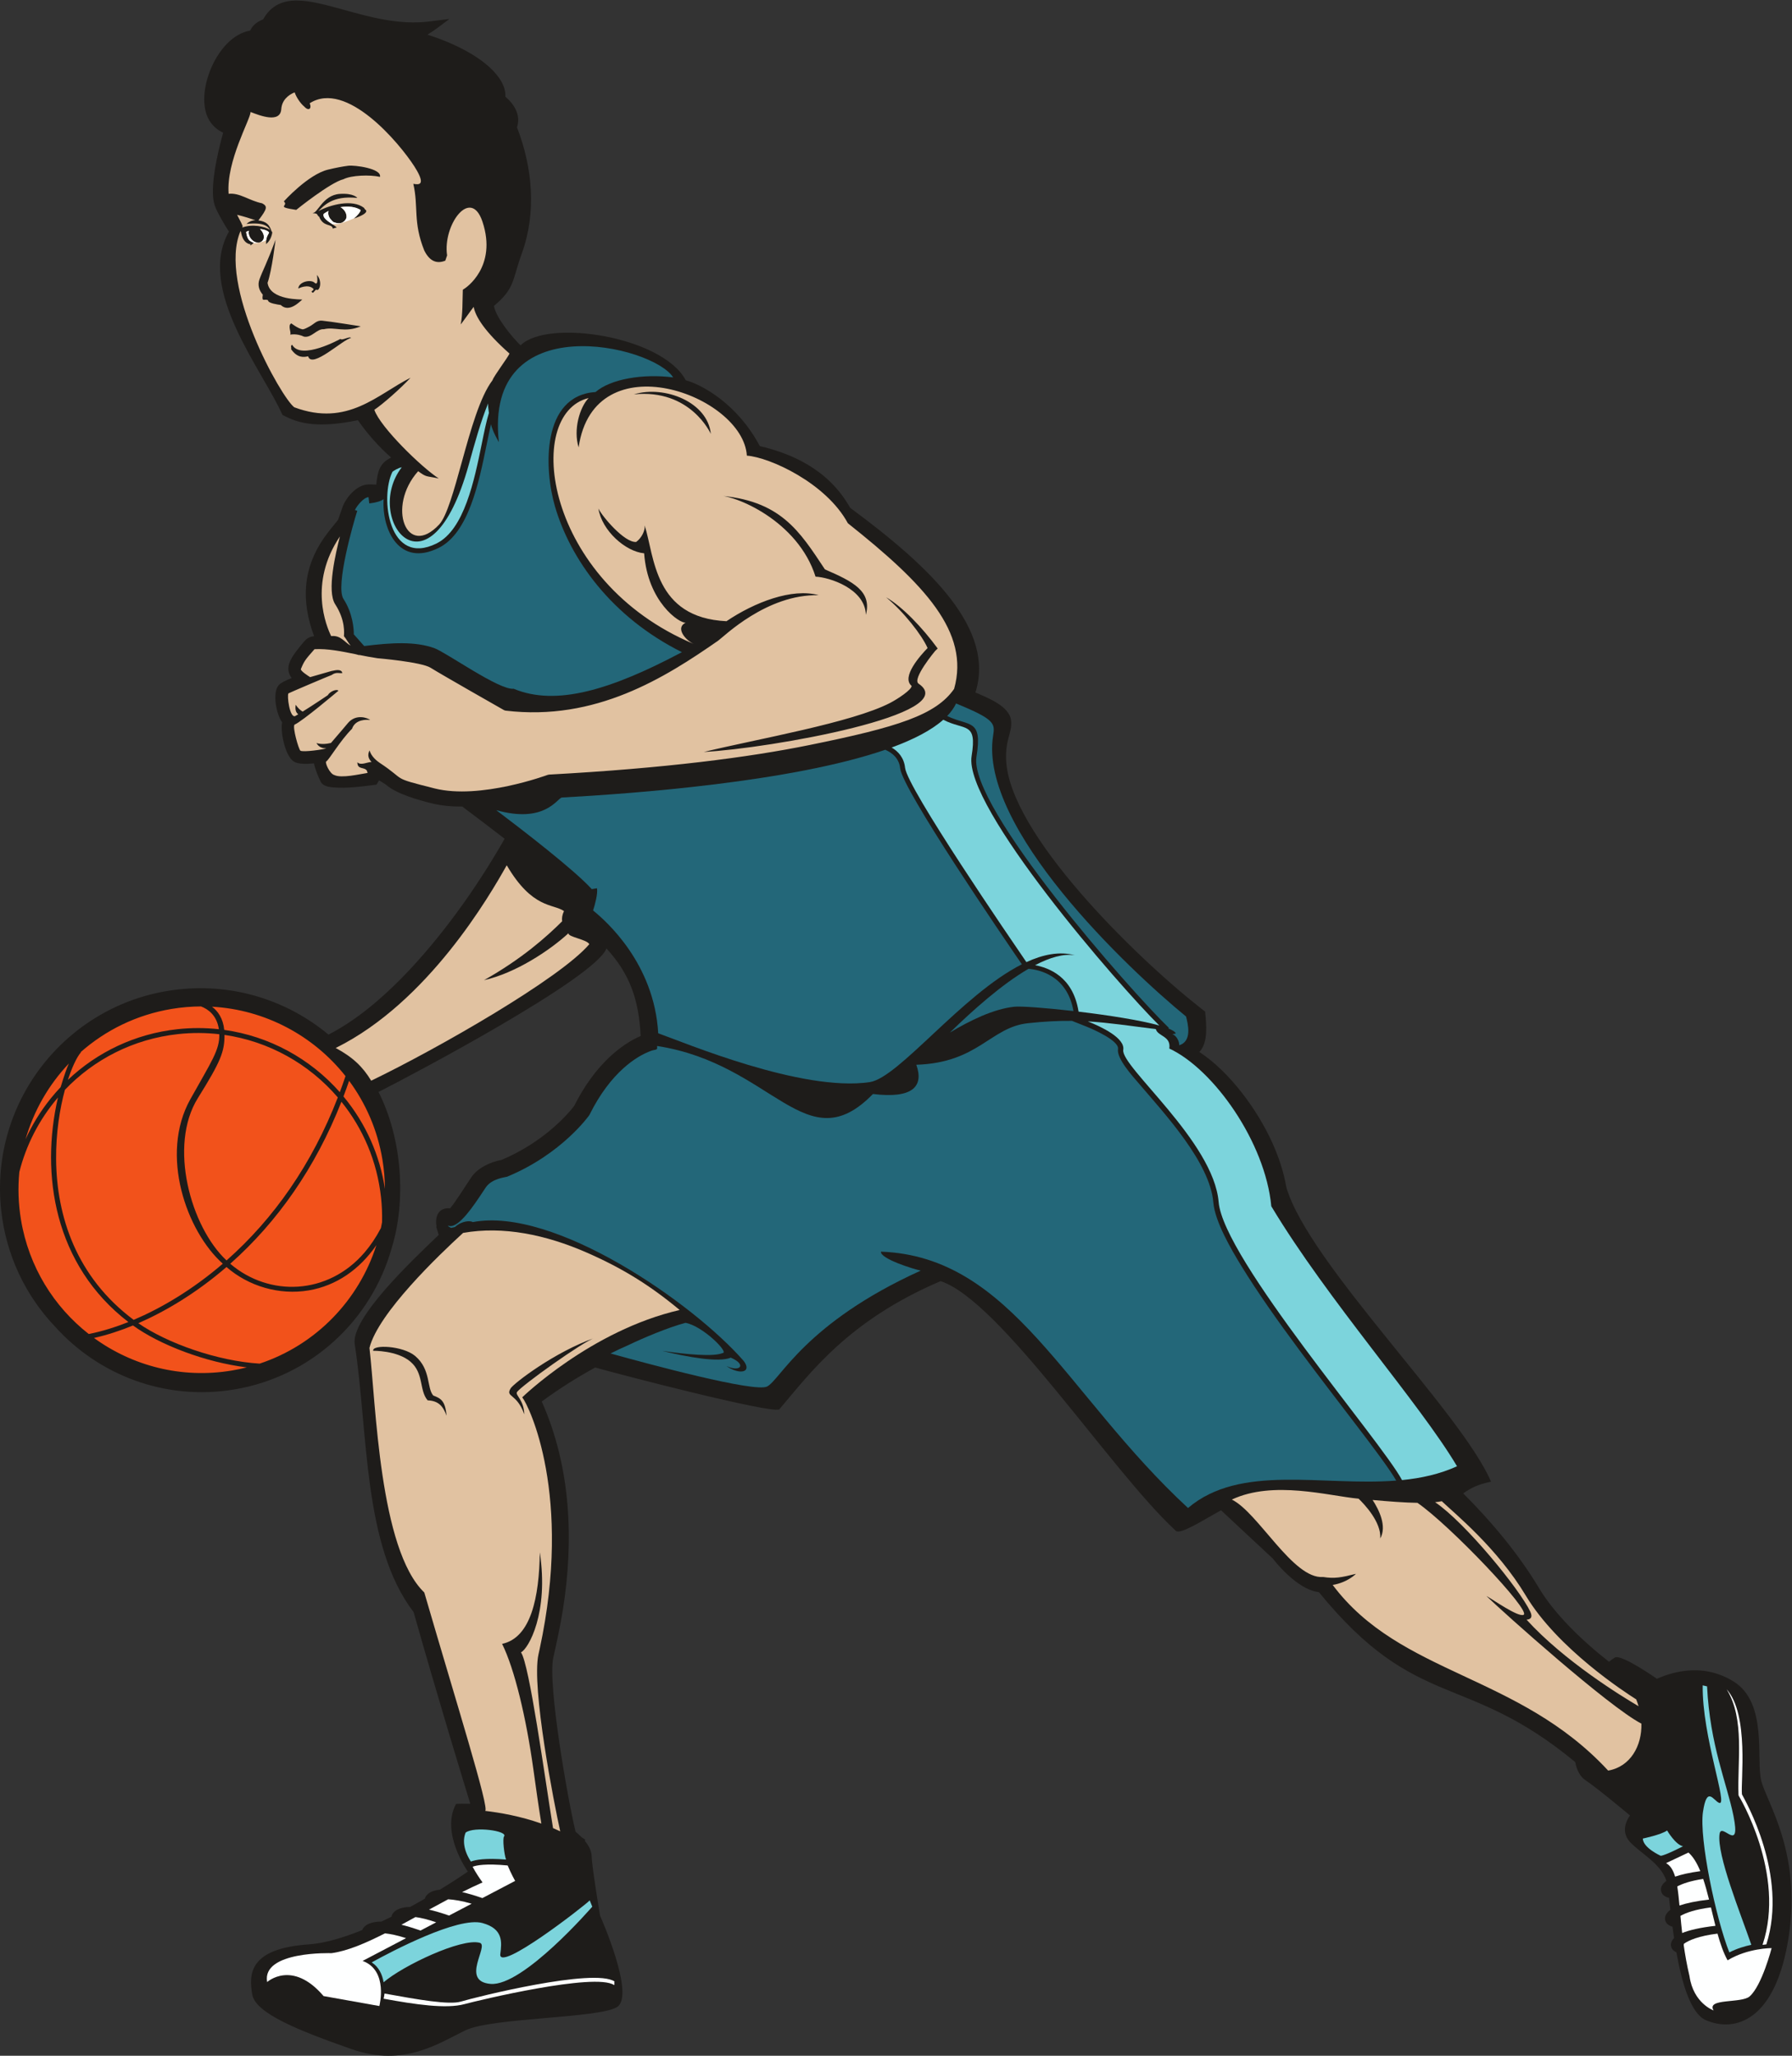 <?xml version="1.0" encoding="UTF-8" standalone="no"?>
<svg
   xmlns:dc="http://purl.org/dc/elements/1.1/"
   xmlns:cc="http://creativecommons.org/ns#"
   xmlns:rdf="http://www.w3.org/1999/02/22-rdf-syntax-ns#"
   xmlns:svg="http://www.w3.org/2000/svg"
   xmlns="http://www.w3.org/2000/svg"
   viewBox="0 0 967.587 1109.493"
   height="1109.493"
   width="967.587"
   xml:space="preserve"
   id="svg2"
   version="1.1"><rect x="0" y="0" width="967.587" height="1109.493" fill="#333333" stroke="none"/><defs
     id="defs6" /><g
     transform="matrix(1.333,0,0,-1.333,0,1109.493)"
     id="g10"><g
       transform="scale(0.1)"
       id="g12"><path
         id="path14"
         style="fill:#1e1c1a;fill-opacity:1;fill-rule:evenodd;stroke:none"
         d="m 2777.88,6783.56 c 62.67,-16.77 208.16,-93.49 299.82,-266.37 117.7,-27.9 274.93,-87.76 365.99,-249.98 334.73,-246.67 587.01,-494.25 507.45,-747.74 49.21,-21.44 137.8,-54.87 144.37,-113.35 5.53,-49.3 -23.5,-73.67 -20.1,-159.28 11.81,-297.26 521.22,-795.56 785.25,-1003.02 l 20.9,-16.42 c 4.29,-48.78 13.88,-125.3 -23.58,-163.33 123.21,-80.3 234.75,-233.52 294.72,-365.43 26.59,-58.49 47.21,-120.45 58.19,-183.85 91.87,-308.99 709.85,-910.94 828.63,-1190.4 -48.81,-11.12 -73.08,-20.03 -112.66,-47.37 114.82,-114.69 223.75,-244.63 306.84,-383.11 62.8,-104.69 172.32,-211.76 283.72,-298.66 7.72,6.51 15.63,12.2 23.7,16.93 26.25,15.35 170.3,-85.81 170.3,-85.81 39.69,16.74 175.77,74.32 312.43,-12.26 136.65,-86.59 89.19,-313.21 110.05,-399.79 20.87,-86.59 163.78,-287.922 111.61,-631.121 C 7193.34,140 7027.48,93.059 6909.61,144.172 c -60.99,26.449 -96.85,150.066 -119.12,274.48 -1.78,0.86 -3.66,1.918 -5.67,3.18 -5.13,2.859 -9.54,7.039 -12.57,12.238 -3.6,6.121 -5.82,16.231 -1.88,26.539 1.85,4.832 5.17,10.262 10.66,15.871 -2.36,15.661 -4.51,31.09 -6.49,46.071 -3.87,0.539 -8.39,2.39 -13.72,5.789 -5.14,2.851 -9.53,7.031 -12.58,12.242 -3.58,6.117 -5.82,16.227 -1.87,26.539 2.7,7.051 8.56,15.438 19.77,23.758 -2.06,17.883 -3.87,34.332 -5.51,48.851 -4.38,-0.039 -9.71,1.79 -16.25,5.961 -5.13,2.848 -9.54,7.028 -12.57,12.239 -3.6,6.121 -5.82,16.23 -1.88,26.539 2.71,7.062 8.57,15.441 19.79,23.773 l 0.17,0.137 C 6727.31,778.57 6646.37,818.672 6602.92,865 c -46.94,50.082 -0.26,107.699 -0.26,107.699 0,0 -132.74,111.371 -179.68,142.141 -22.12,14.49 -35.83,40.91 -42.5,74.35 -446.18,368.86 -640.57,201.2 -1038.2,687.78 -70.17,7.65 -146.29,84.42 -186.94,136.35 -69.74,65.01 -139.5,130.02 -209.26,195.03 -38.13,-19.59 -143.03,-86.46 -172.37,-85.73 -8.82,0.21 -7.69,-0.25 -14.16,5.75 -261.41,242.32 -707.09,928.02 -949.54,1007.88 -376.32,-160.4 -530.46,-375.18 -653.54,-519.3 -35.53,-17.45 -648.4,142.01 -745.6,169.61 -74.45,-40.87 -147.96,-87.23 -216.49,-137.69 118.18,-264.55 130.83,-562.45 85.28,-845.5 -10.37,-64.46 -24.32,-127.82 -38.43,-191.53 -23.63,-106.64 59.03,-577.49 90.16,-704.578 8.09,-6.93 16.51,-14.543 24.52,-22.742 l 15.08,-9.809 -2.6,-3.981 c 15.85,-19.058 27.83,-40.671 28.25,-64.011 0.75,-41.028 33.76,-239.02 33.76,-239.02 0,0 145.69,-325.769 67.98,-371.187 -77.71,-45.41 -504.68,-42.02 -611.9,-93.102 C 1779.26,52.32 1637.62,-48.07 1424.12,26.82 1210.61,101.699 1034.49,171.559 1021.68,248.391 c -12.81,76.82 -18.74,185.48 228.19,202.398 65.3,4.473 141.18,27.199 217.49,58.18 l 0.2,0.652 c 2.25,6.649 9.3,15.938 22.13,22.59 8.78,4.539 21.61,8.73 39.26,10.43 4.69,0.441 10.06,0.609 16.05,0.468 13.8,6.493 27.51,13.153 41.06,19.922 0.16,1.899 0.56,3.848 1.23,5.84 2.25,6.649 9.29,15.938 22.12,22.578 8.78,4.551 21.62,8.742 39.27,10.442 3.78,0.359 8,0.539 12.64,0.519 20.83,11.391 40.91,22.738 59.94,33.77 0.22,1.14 0.52,2.312 0.92,3.468 2.24,6.653 9.28,15.942 22.12,22.594 8.56,4.43 20.97,8.52 37.94,10.297 68.42,41.922 112.92,72.949 112.92,72.949 0,0 -111.21,155.512 -48.52,272.762 0,0 -0.78,0.54 2.74,1.08 v 0.5 l 3.79,-0.08 c 7.12,0.57 21.81,0.95 51.91,0.31 -26.76,87.03 -127.92,416.68 -229.7,776.22 -206.43,269.84 -183.23,728.46 -238.47,1084.59 -16.22,104.57 230.66,337.78 340.22,442.47 l -10.25,33.27 1.48,0.47 c -7.88,43.87 9.95,78.04 54.95,74.06 25.34,30.43 62.08,90.39 85.28,124.7 26.53,39.23 77.2,62.6 122.94,71.21 78.16,32.93 151.26,78.73 214.72,135.01 27.55,24.43 57.86,54.52 80.02,84.45 37.99,75.45 87.36,146.92 150.25,203.79 34.58,31.27 75.28,59.79 118.62,78.5 -7.48,143.96 -41.61,248.66 -138.52,354.36 -47.49,-121.62 -790.43,-513.8 -923.37,-580.99 97.62,-192.44 111.75,-445.29 52.97,-633.25 C 1504.89,2980.55 1263.9,2750.14 948.777,2697.63 669.645,2651.1 400.23,2755.48 223.867,2951.19 104.988,3075.86 24.664,3239.18 4.75,3423.68 c -48.086,445.55 274.133,845.73 719.688,893.81 227.5,24.55 443.142,-47.47 606.152,-183.14 111.13,57.04 212.68,143.71 298.08,230.75 157.32,160.33 303.72,365.83 415.37,562.23 -56.78,43.81 -113.89,87.27 -171.33,130.22 -42.56,-0.17 -85.92,3.5 -127.18,13.92 -47.49,11.99 -140.19,37.2 -181.64,74.52 l -28.13,17.78 -10.82,-17.35 c -56.2,-7.18 -118.05,-15.94 -174.72,-11.18 -18.17,1.52 -42.86,5.25 -51.65,23.74 -8.73,18.37 -21.67,48.04 -26.85,73.67 -27.74,-3.1 -62.54,-4.06 -80.98,6.92 -34.78,20.71 -56.16,119.1 -48,159.41 -23.48,31.45 -40.51,119.91 -13.92,150.21 8.72,9.94 31.64,20.57 52.57,28.91 -24.04,32.1 -12.16,63.49 8.19,94.03 8.54,12.82 41.66,55.6 52.92,64.26 9.12,7.02 19.23,10.02 29.74,11.08 -52.61,141.89 -46.63,273.04 39.95,397.76 17.73,25.54 37.35,48.91 56.94,72.9 l 14.73,41.56 c 12.17,44.7 59.81,102.02 109.46,102.28 10.18,0.06 20.41,-0.24 30.62,-0.79 5.96,51.75 11.91,85.9 60.4,109.46 -50.99,45.2 -95.33,95.1 -134.69,151.34 -154.19,-31.51 -235.8,-17.19 -305.66,21.62 -79.55,180.09 -349.642,508.08 -216.654,742.13 -16.074,24.11 -49.137,80.2 -57.984,107.11 -21.946,66.71 12.23,212.1 34.441,293.23 -23.727,11.16 -43.445,28.09 -57.07,51.64 -62.039,107.27 32.558,339.92 166.727,361.75 15.87,34.54 48.2,42.12 52.78,46.04 14.46,25.95 34.28,47.25 61.54,60.6 131.76,64.49 367.38,-100.19 610.38,-69.82 l 82.35,10.29 c -29.49,-21.67 -57.8,-44.77 -89.28,-63.65 96.78,-30.17 232.38,-90.84 291.59,-176.94 15.21,-22.11 25.75,-47.64 24.27,-74.34 37.44,-31.98 63.06,-74.74 47.09,-124.01 63.39,-164 79.82,-345.2 18.75,-512.67 -38.27,-104.95 -26.32,-138.8 -111.87,-209.88 5.82,-45.72 75.47,-129.64 107.69,-160.01 108.02,108.52 573.97,37.21 669.14,-141.51 v 0" /><path
         id="path16"
         style="fill:#1e1c1a;fill-opacity:1;fill-rule:evenodd;stroke:none"
         d="m 1508.13,7891.3 c 89.51,-66.47 166.75,-162.2 204.51,-221.12 42.82,-66.79 48.35,-117.31 -7.66,-122.32 16.08,-70.44 17.38,-152.48 33.48,-222.93 18.61,-46.83 41.33,-53.45 56.32,-29.9 -31.84,108.78 111.49,337.2 197.29,143.49 78.62,-234.71 -92.48,-276.27 -95.65,-358.84 190.78,151.02 239.35,474.95 154.63,722.33 -148.13,172.24 -525.03,198.04 -542.92,89.29 z m -109.61,60.8 c 23.51,-8.23 46.92,-19.83 69.82,-33.83 20.37,151.09 453.5,55.28 576.74,-99.53 3.29,28.9 0.71,57.32 -47.13,98.99 -175.87,147.66 -610.71,133.36 -599.43,34.37 z m -338.39,-25.01 c -29.78,38.67 -32.62,120.2 -18.21,129.38 4.03,-77.49 28.53,-106.83 59,-112.48 l 0.46,0.67 0.01,0.01 0.43,0.65 0.02,0.04 0.45,0.69 0.27,0.44 0.16,0.26 0.42,0.71 0.39,0.65 0.03,0.05 0.4,0.69 v 0.02 l 0.41,0.7 0.05,0.11 0.32,0.57 0.01,0.03 0.38,0.7 0.12,0.25 0.25,0.47 0.03,0.08 0.52,1.04 0.16,0.29 0.24,0.49 0.1,0.23 0.33,0.7 0.12,0.26 0.21,0.44 0.31,0.71 0.01,0.02 0.3,0.67 0.01,0.01 c 0.29,0.69 0.59,1.38 0.86,2.06 l 0.13,0.33 c -22.86,49.33 -54.72,146.25 14.8,200.7 28.39,22.24 141.12,69.63 246.36,28.65 -0.42,0.06 -133.63,33.06 -219.01,-33.82 -55.93,-43.8 -20.11,-134.63 23.81,-149.54 -12.66,109.44 57.82,152.1 57.07,145.48 -54.39,-55.15 -11.18,-155.45 40.96,-192.82 34.47,11.12 70.48,10.02 106.52,0.36 -18.92,128.01 424.68,133.54 609.49,-25.61 12.95,71.79 -134.17,156.09 -247.63,182.11 -22.25,5.05 -42.26,9.59 -58.56,15.09 -162.72,32.27 -388.15,25.92 -396.18,-124.08 1.44,188.4 199.3,193.12 351.46,163.49 -0.76,6.7 0.84,13.68 5.1,21.06 -105.86,11.62 -187.19,22.97 -228.38,33.87 -78.84,20.87 -254.11,99.14 -300.73,-20.69 -1.33,-3.42 -2.66,-6.83 -3.99,-10.26 -25.23,-4.91 -35.79,-9.13 -42.71,-25.86 -6.71,-16.22 -15.33,-26.7 -34.64,-27.44 -145.203,-5.53 -204.929,-323.48 -46.664,-256.06 -50.633,62.59 -51.418,163.97 32.004,230.91 -54.972,-64.72 -54.234,-166.29 42.22,-187.48 v 0" /><path
         id="path18"
         style="fill:#236779;fill-opacity:1;fill-rule:nonzero;stroke:none"
         d="m 3711.63,4012.29 c 31.81,-89 -16.38,-137.85 -175.63,-118.39 -271.58,-278.35 -403.18,121.49 -873.67,194.29 -0.31,-0.33 -0.61,-0.68 -0.92,-1.02 2.82,-17.84 -4.59,-11.37 -24.9,-18.78 -57.56,-21.02 -162.78,-86.07 -248.12,-257.54 -0.67,-1.13 -1.34,-2.27 -2,-3.41 -0.33,-0.45 -110.07,-156.44 -332.05,-248.35 -6.82,-2.32 -62.15,-7.22 -86.56,-43.32 -2.9,-4.28 -7.42,-11.1 -12.37,-18.57 -36.17,-54.6 -96.44,-145.6 -135.29,-137.63 -11.48,2.35 -3.22,-2.62 7.08,-7.82 5.26,1.31 10.52,2.55 15.8,3.72 28.73,26.37 63.88,25.87 72.01,19.78 330.17,63.38 893.86,-328.5 1097.94,-562.82 34.24,-46.44 -17.9,-56.46 -70.46,-20.06 55.22,-25.81 83.91,5.48 17.69,34.04 -49.68,-20.65 -177.53,2.83 -277.4,27.39 98.24,-14.37 206.8,-24.34 243.86,-8.95 29.47,0.74 -81.53,111.11 -150.11,122.52 -68.81,-18.04 -172.33,-61.71 -230.6,-89.83 -25.91,-11.13 -45.56,-20.69 -72.86,-34.18 153.04,-42.58 583.22,-158.79 633.81,-133.94 53.81,26.44 152.93,256.58 622.7,469.45 -29.7,6.05 -164.57,48.1 -161.21,76.68 531.51,-18.98 745.82,-577.26 1243.81,-1037.88 211.76,180.23 543.94,87.65 843.39,110.99 -28.54,49.99 -109.64,155.93 -145.46,203.13 -154.44,203.4 -350.82,452.03 -482.14,666.32 -40.24,65.65 -106.76,179.02 -113.22,256.55 -13.55,162.53 -197.9,359.87 -302.12,482.29 -23.75,27.89 -90.26,100.1 -84.03,139.03 5.43,33.9 -102.34,80.72 -130.24,91.77 l -56.24,22.29 c -53.07,0.53 -110.46,-2.18 -178.58,-9.54 -152.07,-16.43 -200.17,-160.06 -451.91,-168.21 v 0" /><path
         id="path20"
         style="fill:#236779;fill-opacity:1;fill-rule:nonzero;stroke:none"
         d="m 4166.1,4400.8 c -108.68,-63.16 -226.06,-168.3 -318.46,-258.2 79.97,48.37 176.58,95.53 260.82,104.64 26.23,2.83 125.85,-4.41 239.74,-17.51 -25.31,145.31 -140.6,167.54 -182.1,171.07 v 0" /><path
         id="path22"
         style="fill:#236779;fill-opacity:1;fill-rule:nonzero;stroke:none"
         d="M 3585.82,5287.61 C 3206.2,5157.17 2566.8,5110.11 2274.81,5094.19 c -19.69,-7.05 -71.66,-105.52 -264.78,-50.99 107.69,-81.47 314.97,-240.68 386.98,-319.81 7.06,1.18 14.12,2.36 21.18,3.53 3.87,-22.82 -8.27,-66.12 -15.79,-90.01 54.3,-43.95 247.78,-215.34 263.81,-497.28 104.26,-36.63 581.74,-238.56 856.82,-197.61 117.65,17.52 373.64,354.64 616.12,477.04 -75.74,110.22 -483.59,707.02 -492.94,793.58 -4.4,40.86 -32.58,63 -60.39,74.97 v 0" /><path
         id="path24"
         style="fill:#7cd4dc;fill-opacity:1;fill-rule:nonzero;stroke:none"
         d="m 3820.78,5409.19 c -48.24,-42.85 -120.71,-80.09 -209.12,-112.42 26.42,-15.57 50,-40.88 54.44,-81.99 8.99,-83.31 429.92,-696.77 491.4,-786.91 67.82,31.2 134.29,44.49 196.03,27.94 -46.37,7.11 -101.85,-9.53 -160.81,-40.31 53.9,-10.47 152.56,-44.67 175.68,-185.36 0.15,-0.97 0.36,-1.89 0.54,-2.84 119.32,-14.26 250.05,-34.51 327.04,-56.1 -162.18,159.52 -793.7,885.96 -760.36,1091.02 23.01,141.5 -28.05,101.64 -114.84,146.97 v 0" /><path
         id="path26"
         style="fill:#236779;fill-opacity:1;fill-rule:nonzero;stroke:none"
         d="m 3872.64,5474.97 c -8.35,-17.7 -20.5,-34.6 -36.07,-50.73 89.75,-43.46 144.17,-8.59 118.72,-165.16 -32.82,-201.81 621.92,-946.02 779.9,-1098.07 l -3.73,-1.36 c 17.52,-6.87 28.62,-13.78 31.3,-20.61 -3.54,-1.39 -8.35,-2.26 -14.31,-2.66 19.88,-6.96 29.69,-34.6 27.88,-45.18 54.18,16.44 35.13,87.44 27.9,116.46 -236.33,193.33 -839.59,764.33 -781.66,1136.06 7.77,49.88 10.27,65.96 -149.93,131.25 v 0" /><path
         id="path28"
         style="fill:#7cd4dc;fill-opacity:1;fill-rule:nonzero;stroke:none"
         d="m 1980.37,6651.33 c -2.46,16.13 -3.83,30.35 -2.94,38.93 -28.68,-68.29 -54.14,-160.11 -78.24,-247.05 -159.76,-576.24 -431.53,-218.41 -271.71,-11.74 -16.57,-3.42 -32.02,-13.96 -37.75,-18.21 -51.43,-103.7 -15.83,-386.87 178.76,-290.21 112.11,55.68 152.79,255.27 183.2,404.52 9.86,48.42 18.68,91.63 28.68,123.76 v 0" /><path
         id="path30"
         style="fill:#236779;fill-opacity:1;fill-rule:nonzero;stroke:none"
         d="m 2412.49,6736.1 c 60.59,52.82 192.78,74.95 314.2,59.13 -80.26,129.57 -768.02,291.32 -705.89,-262.31 0,0.11 -25.82,43.25 -32,72.76 -5.74,-24.26 -11.43,-52.15 -17.52,-82.05 -31.24,-153.33 -73.03,-358.38 -193.95,-418.44 -160.35,-79.64 -230.8,73.03 -223.51,197.16 -11.2,-8.17 -29.01,-13.94 -58.04,-17.37 -1.01,8.49 -2.02,16.98 -3.03,25.46 -20.1,-1.27 -47.03,-35.07 -55.14,-52.12 3.19,-1.01 6.38,-2.03 9.57,-3.03 -15.68,-49.16 -89.46,-305.36 -55.9,-357.02 37.86,-58.27 41.84,-120.95 41.93,-143.44 17.07,-19.2 24.94,-28.05 42,-47.25 113.69,14.31 207.64,18.79 283.9,-8.39 50.34,-18.59 262.89,-171.01 321.38,-164.5 172.16,-71.93 393.75,-4.7 681.66,148.08 -287.4,143.56 -452.18,378.36 -513.9,589.18 -45.33,154.83 -54.61,449.73 164.24,464.15 v 0" /><path
         id="path32"
         style="fill:#e1c2a1;fill-opacity:1;fill-rule:nonzero;stroke:none"
         d="m 1681.88,2833 c 64.05,-54.5 46.29,-128.99 73.04,-159.92 30,-11.48 48.64,-20.04 53.8,-81.69 -13.02,36.39 -30.9,60.48 -76.44,62.16 -35.04,40.51 -14.47,109.59 -69.74,156.61 -54.2,46.11 -150.69,44.04 -150.91,43.99 -5.32,26.55 120.68,21.01 170.25,-21.15 z m 386.45,-130.98 c 11.41,19.21 177.83,147.68 341.05,204.55 -45.31,-13.13 -301.46,-196.4 -315.36,-219.8 -7.45,-12.55 28.51,-31.76 29.52,-89.63 -30.51,86.47 -77.19,67.88 -55.21,104.88 z m 3673.13,-463.4 c -52.28,0.71 -114.55,5.56 -181.53,11.56 25.72,-39.4 58.82,-106.31 31.01,-155.67 4.64,66.24 -64.55,138.57 -87.74,160.89 -122.8,11.41 -345.12,75.31 -513.59,-3.57 106.85,-51.89 247.98,-323.18 369.61,-313.43 47.33,-7.33 72.97,-2.24 133.23,12.77 -0.12,-0.1 -32.94,-34.72 -94.22,-45.05 274.48,-365.75 751.89,-358.9 1115.84,-751.62 91.08,15.93 136.95,101.24 134.65,190.07 -133.27,69.09 -560.15,451.21 -627.88,516.91 26.3,-14.11 128.45,-86.8 150.66,-76.26 32.56,15.47 -301.08,365.22 -430.04,453.4 z M 3507.39,5833.89 c -2.94,106.01 -148.09,152.29 -203.95,154.62 -71.16,225.76 -326.07,332.28 -401.43,328.99 259.74,-17.44 336.02,-144.05 439.5,-299.6 115.48,-49.87 190.61,-88.72 165.88,-184.01 z m 290.84,-136.29 -10.21,-9.8 c -0.29,-0.27 -95.01,-113.76 -67.2,-132.54 182.43,-123.13 -600.89,-262.19 -869.87,-276.47 219.73,53.26 600.39,118.55 754.85,198.66 29.71,15.41 88.08,53.62 86.72,68.93 -42.97,35.61 35.81,123.35 64.74,153.01 -22.41,51.9 -96.72,146.98 -168.14,205.66 65.27,-37.44 146.14,-121.48 209.11,-207.45 z m -919,868.97 c -0.11,0.17 -81.42,183.57 -311.71,159.98 125.83,38.2 299.71,-32.39 311.71,-159.98 z M 974.063,7387.51 c -92.672,-218.26 165.957,-675.13 217.917,-713.21 216.95,-81.1 338.5,53.59 471.05,119.61 -40.54,-43.75 -112.51,-106.95 -146.76,-129.83 24.07,-70.65 192.85,-234.39 261.09,-278.1 -52.32,11.35 -48.24,3.51 -83.6,29.51 -129.23,-144.63 -46.12,-356.19 85.29,-215.71 30.6,32.72 59.78,137.92 91.25,251.44 35.45,127.89 73.75,266 124.79,332.73 4.5,15.92 62.01,91.59 68.72,107.81 -99.87,88.18 -138.55,150.28 -145.01,189.04 -1.9,-1.28 -50.86,-70.01 -52.76,-71.29 8.74,40.77 6.99,96.53 8.69,140.7 2.84,1.88 5.68,3.76 8.52,5.65 0.37,0.25 132.69,85.89 71.01,270.02 -47.78,142.66 -161.67,-14.36 -143.21,-136.73 -2.44,-7.1 -4.88,-14.2 -7.31,-21.31 -33.21,-13.18 -62.44,-4.28 -85.12,41.07 -46.59,116.66 -22.67,175.12 -44.36,270.07 21.63,-3.86 47.67,-6.17 15.6,51.71 -2.91,5.25 -6.56,11.32 -10.87,18.04 -61.36,95.74 -275.98,351.6 -424.53,256.4 9.54,-20.97 -3.77,-33.38 -21.52,-13.78 -15.7,12.7 -32.76,38.11 -39.4,58.03 -26.03,-10.42 -51.68,-31.84 -54.15,-67.73 -4.06,-59.19 -88.08,-25.81 -124.41,-11.78 -0.37,-29.87 -99.136,-198.8 -88.921,-331.28 45.855,4.96 82.861,-27.83 135.831,-38.48 21.43,-11.86 22.48,-20.13 -15.34,-69.24 32.53,-4.35 44.83,-17.46 53.12,-43.14 1.8,-1.95 2.93,-3.91 3.25,-5.82 0.01,-0.12 -3.66,-31.4 -25.55,-46.91 2.21,8.91 -3.8,19.77 12.26,45.33 0.6,5.69 -14.69,14.01 -36.63,15.56 3.4,-2.92 6.47,-6.47 8.99,-10.53 25.4,-41.04 -24.6,-62.8 -48.56,-24.07 -5.87,9.5 -7.43,19.77 -5.09,28.01 -1.79,-0.67 -3.59,-1.39 -5.4,-2.19 -2.08,-0.91 -4.057,-1.85 -5.909,-2.79 4.579,-36.21 18.229,-36.97 24.619,-41.62 0.9,0.01 6.12,-2.9 7,-2.86 -5.15,-2.95 -12.03,-10.14 -14.69,-10.11 -1.98,0.51 2.93,4.25 0.95,4.77 -0.1,0.05 -31.16,-0.68 -38.898,51.08 l -1.949,1.93 z m 8.835,18.26 c -0.726,-1.31 -1.375,-2.68 -2.07,-4.01 39.912,15.8 92.672,4.63 113.342,-9.43 -9.22,14.92 -25.18,31.58 -95.596,24.26 0.031,0.02 13.546,14.6 36.316,15.11 -20.26,6.67 -50.867,16.43 -74.464,21.82 12.543,-23.62 23.777,-45.39 22.472,-47.75 z M 2343.79,6511.78 c -22.4,72.25 4.6,162.86 40.45,199.88 -264.72,-63.98 -180.74,-741.42 426.61,-995.9 -35.23,15.5 -76.43,66.21 -33.32,86.38 -24.72,-2.98 -153.96,83.12 -168.34,280.91 -75.19,6.76 -171.27,91.59 -185.23,181.21 13.96,-29.99 105.3,-139.26 153.05,-135.17 22.15,16.26 37.02,46.67 34.28,67.12 40.36,-126.55 37.36,-373.89 331.34,-388.09 113.26,76.43 266.06,135.62 373.68,105.24 -210.36,5.4 -385.35,-168.72 -407.16,-183.88 -215.49,-149.81 -495.92,-327.33 -861.77,-283.33 -1.88,0.62 -3.77,1.23 -5.63,1.85 -0.76,0.42 -256.24,145.53 -297.16,171.46 -37.74,23.92 -214.88,38.71 -215.8,38.82 -25.06,3.68 -49.34,8.39 -73.3,13.22 -0.29,-0.25 -0.59,-0.51 -0.88,-0.77 -4.46,1.22 -8.92,2.45 -13.38,3.67 -57.84,11.78 -114.48,23.31 -167.19,20.47 -36.16,-41.32 -41,-45.73 -55.18,-80.23 -3.03,-7.36 30.66,-28.81 37.38,-32.93 28.67,8.22 57.35,16.44 86.03,24.66 22.66,5.28 41.04,7.36 44.55,-8.08 -11.14,-2.54 -24.84,5.83 -43.39,-7.96 -7.03,-2.02 -173.15,-72.72 -175.11,-74.46 -6.32,-8.93 4.76,-98.32 26.68,-92.19 3.94,2.17 8.38,4.74 13.17,7.58 -9.2,7.26 -13.59,18.01 -10.32,38.47 9.36,-14.02 19.08,-22.33 28.05,-27.68 44.07,27.35 101.65,66.32 101.88,66.48 9.1,16.27 37.48,26.27 43.05,18.01 -0.35,-0.24 -147.06,-124.48 -177.77,-137.26 -9.26,-8.83 16.66,-101.03 24.05,-105.43 11.64,-6.93 96.9,5.39 104.36,9.73 l 0.19,0.21 c -15.28,-0.52 -30.3,4.08 -39.83,21.05 19.8,-6.4 42.89,-3.44 58.79,0.32 30.58,34.99 69.15,81.08 69.33,81.29 32.88,37.82 79.56,20.15 89.75,11.6 -14.29,2.29 -60.63,3.37 -73.71,-35.4 -48.39,-48.07 -93.89,-127.23 -104.41,-132.23 -6.69,-3.17 13.63,-50.16 32.62,-55.07 29.27,-14.34 102.97,3.88 134.8,8.44 -1.16,2.99 -1.92,5.8 -2.32,8.46 -11.02,17.88 -38.75,2.73 -39.05,34.79 13.43,-14.42 40.14,0.84 57.42,1.25 -11.11,11.41 -18.44,26.69 -8,46.76 6.61,-24.73 30.45,-43.45 40.21,-49.83 v -0.01 c 113.87,-75.25 40.71,-58.03 223.26,-104.11 184.48,-46.57 457.29,54.58 458.07,54.87 1.92,0.4 3.83,0.8 5.75,1.19 468.75,25.45 808.23,69.72 1053.9,119.48 359.88,72.9 512.96,122.07 586.53,227.43 64.8,229.64 -119.23,423.78 -430.29,670.67 -88.16,163.02 -316.34,266.99 -409.21,273.77 -14.96,245.48 -618.82,466.39 -681.48,33.27 z M 1341.43,5747.81 c 38.75,4.79 55.55,-26.2 79.01,-38.64 -9.27,10.43 -18.07,27.88 -27.34,38.32 0.66,10.49 6.79,64.34 -35.26,129.05 -35.13,54.07 2.26,207.86 18.97,274.81 -128.28,-191.01 -54.29,-364.45 -35.38,-403.54 z M 2386.98,4500.36 c -8.76,19.44 -88.17,29.24 -84.19,44.62 -77.58,-71.27 -215.28,-161.68 -342.12,-190.17 153.86,86.73 252.91,175.25 316.35,238.29 -1.73,12.23 0.11,25.96 7.47,41.44 -44.55,30.8 -127.54,7.77 -231.92,185.42 -67.9,-120.57 -316.87,-553.58 -692.82,-739.74 69.46,-37.35 109.63,-76.08 143.79,-132.41 269.18,129.75 764.95,413.5 883.44,552.55 z M 5840.06,2245.27 c -8.22,-1.72 -17.25,-3.07 -27,-4.1 121.3,-81.61 343.29,-353.22 385.59,-443.22 11.27,-23.98 0.16,-31.36 -15.19,-32.34 152.89,-168.11 386.81,-311.22 453.75,-350.44 -2.69,9.16 -5.85,18.41 -9.51,27.7 -42.63,26.77 -318.16,205.04 -446.81,419.47 -116.52,194.2 -288.83,333.23 -340.83,382.93 z M 1149.74,7507.89 c 0.28,0.3 97.8,108.8 178.98,128.59 32.03,7.82 59.88,12.86 82.38,15.75 24.14,3.09 135.68,-10.67 128.09,-45.08 -41.12,9.4 -116.49,6.5 -147.39,-9.28 -54.16,-13.21 -191.69,-124.12 -191.92,-124.37 -87.68,13.11 -28.48,14.67 -50.14,34.39 z m -33.62,-155.06 c -0.04,-0.52 -14.45,-124.7 -32.38,-174.61 10.18,-72.61 139.73,-66.29 140.72,-67.86 -9.03,-6.67 -52.79,-55.1 -87.12,-21.99 -12.91,1.91 -52.39,7.42 -51.34,18.72 -13.53,9.02 -27.07,-10.67 -21.53,23.1 -14.36,16.87 -22.07,37.99 -13.54,61.77 13.26,36.92 30.1,64.69 65.19,160.87 z m 158.91,-175.04 c 18.22,-14.85 6.87,43.32 8.7,32.47 24.4,-28.3 9.83,-67.83 -1.84,-60.26 -2.35,4.41 -13.44,-15.79 -15.79,-11.38 -10.41,5.68 2.15,5.5 4.4,14.27 -22.02,23.53 -62.13,2.21 -62.23,2.11 1.47,27.75 51.67,38.91 66.76,22.79 z m -94.94,-163.8 c 0.08,-0.06 25.6,-20.21 44.62,-24.01 5.39,-1.08 16.77,4.97 29.22,11.57 18.49,9.83 28.64,25.47 50.57,23.48 31.28,-2.84 156.53,-22.97 156.84,-22.93 -65.77,-27.45 -105.05,-0.74 -149.41,-11.71 -28.45,2.58 -49.7,-36.27 -80.56,-30.1 -29.72,14.19 -55.99,8 -56.08,8.06 6.21,7.82 -11.53,37.83 4.8,45.64 z m 241.92,-59.04 c -33.29,-5.72 -158.71,-126.9 -173.86,-74.22 -18.31,-4.17 -44.02,-7.21 -69.17,29.08 3.09,5.54 -4.33,12.68 4.38,17.53 36.15,-64.82 195.28,23.61 195.74,23.86 4.8,-8.75 38.1,12.5 42.91,3.75 z m -156.97,506.44 c 20.31,-6.76 40.43,72 111.19,76.77 56.85,3.83 71.13,-16.25 71.18,-16.28 -103.61,10.78 -136.34,-33.61 -158.15,-53.38 49.72,26.27 138.03,49.72 185.4,13.13 1.18,-2.02 2.38,-4.03 3.56,-6.05 0.02,-0.15 28.15,-12.4 -44.98,-37.31 14.95,12.16 27.18,27.68 27.75,34.58 -21.31,13.88 -52.01,16.49 -81.78,11.57 7.28,-3.89 13.81,-9.83 18.39,-17.35 5.2,-8.53 6.98,-17.62 5.7,-25.65 -4.72,-13.57 -20.98,-30.44 -51.28,-17.47 -0.12,-3.05 -15.34,14.46 -16.34,16.11 -5.95,9.77 -7.43,20.27 -4.96,29.08 -7.1,-3.48 -13.65,-7.37 -19.45,-11.61 -8.39,-20.56 34.69,-39.03 52.81,-54.98 -2.71,-0.57 -13.31,-4.14 -16.14,-4.66 -3.22,21.55 -38.11,3.88 -55.81,49.29 -4.08,-2.43 -5.06,10.11 -12.26,11.37 l -5.71,1 c -2.91,-0.39 -5.88,0.14 -9.12,1.84 z M 2753.16,3019.33 c -120.17,100.02 -232.61,169.66 -377.44,232.92 -165.01,72.07 -337.86,107.91 -499.9,79.25 -98.32,-89.66 -344.07,-324.82 -379.27,-465.58 26.36,-224.57 39.59,-815.21 222.12,-990.33 130.61,-448.75 265.81,-878.238 246.46,-884.192 60.64,-7.097 143.59,-21.636 227.74,-51.367 -11.46,69.429 -21.97,144.969 -32.49,220.509 -28.94,208.11 -76.2,405.97 -126.56,507.11 117.07,24.65 150.42,189.11 152.7,370.94 37.14,-245.8 -46.19,-390.97 -76.2,-405.32 34.22,-48.45 95.74,-502.35 129.81,-711.598 9.77,-4.16 19.51,-8.551 29.18,-13.172 -24.3,108.58 -117.43,582.68 -88.13,716.58 2.65,12.12 3.68,16.74 4.85,21.94 134.05,621.19 -42.89,984.58 -70.67,1018.81 0.92,0.75 279.14,271.05 637.8,353.5 v 0" /><path
         id="path34"
         style="fill:#f2521b;fill-opacity:1;fill-rule:nonzero;stroke:none"
         d="m 917.621,3220 c 192.029,169.42 346.799,391.25 450.759,660.03 -116.44,135.74 -279.11,227.01 -459.025,253.12 0.137,-68.37 -15.085,-107.17 -107.964,-256 C 681.539,3685.09 771.926,3356.02 917.621,3220 Z M 541.383,2979.47 C 650.16,3025.62 776.957,3098.95 902.5,3206.83 755.203,3338 645.621,3648.26 770.984,3872.7 c 85.61,153.26 119.188,199.36 117.293,263.2 -54.273,6.29 -110.086,6.7 -166.695,0.58 -181.848,-19.62 -341.348,-103.03 -458.644,-225.56 -20.848,-76.68 -36.625,-174.73 -35.715,-281.47 1.957,-230.74 81.765,-476.69 314.16,-649.98 z m -437.977,730.91 c 33.078,115.38 93.703,220.66 175.473,306.92 -19.215,-44.41 -31.418,-92.19 -33.441,-95.77 -14.122,-14.92 -27.633,-30.39 -40.512,-46.37 -41.586,-51.66 -75.371,-107.06 -101.52,-164.78 z m 255.973,-788.17 c -140.922,110.34 -242.594,271.68 -274.336,462.13 -10.926,65.59 -12.855,130.59 -6.746,193.75 27.262,107.87 79.164,211.32 156.516,301.74 -72.102,-311.23 -14.817,-678.84 285.207,-909.18 -44.915,-17.98 -105.844,-38.08 -160.641,-48.44 z m 640.172,-135.17 c -19.821,-5.01 -39.988,-9.28 -60.52,-12.71 -204.359,-34.05 -403.09,18.94 -558.39,131.86 54.867,11.98 113.199,32 158.054,50.53 109.094,-78.85 293.903,-149.27 460.856,-169.68 z m 525.039,494.99 c -70.55,-221.93 -243.78,-403.71 -472.78,-479.76 -170.404,10.22 -374.15,82.18 -491.607,163.59 108.453,47.31 233.512,120.86 357.219,227.49 89.728,-77.99 213.968,-114.81 333.298,-94.54 111.26,18.88 205.45,84.06 273.87,183.22 z m 22.96,92.77 c -1.43,-7.94 -2.95,-15.85 -4.63,-23.71 -19.9,-37.95 -42.3,-70.88 -66.57,-99.13 -148.13,-172.38 -385.66,-180.38 -543.752,-45.36 191.042,169.07 345.582,389.49 450.362,655.92 86.67,-107.5 144.55,-240.28 160.47,-387.77 3.63,-33.65 4.95,-67.02 4.12,-99.95 z m -133.46,572.5 c 67.5,-91.22 115.02,-199.35 134.95,-318.97 6.65,-39.92 9.93,-79.61 10.15,-118.82 -20.22,134.18 -76.16,264.04 -167.94,374.44 7.87,20.73 15.48,41.84 22.84,63.35 z m -555.317,300.07 c 214.717,-11.89 410.887,-116.97 540.717,-281.03 -7.41,-22.12 -15.1,-43.82 -23.04,-65.11 -119.92,135.84 -285.5,226.73 -468.13,252.27 -4.789,46.77 -25.715,75.83 -49.547,93.87 z m -163.718,-9.04 c 40.023,6.67 79.828,9.96 119.14,10.15 28.637,-10.87 63.981,-35.68 72.36,-92.25 -54.453,6.02 -110.399,6.26 -167.121,0.15 -173.411,-18.72 -327.028,-93.94 -444.532,-205.36 15.578,47.71 35.532,91.88 52.903,111.63 l -0.989,0.86 c 100.539,88.65 226.289,151.17 368.239,174.82 v 0" /><path
         id="path36"
         style="fill:#7cd4dc;fill-opacity:1;fill-rule:nonzero;stroke:none"
         d="m 5679.12,2330.7 c 77.66,7.76 152.81,24.09 222.75,55.94 -153.02,257.77 -523.32,671.4 -752.34,1052.85 -24.28,259.05 -233.39,554.81 -413.13,638.5 7.86,51.37 -47.01,49.01 -54.48,78.67 -107.99,13.38 -189.32,26.13 -275.6,31.18 56.03,-22.22 151.29,-67.37 143.61,-115.28 -10.81,-67.55 365.91,-370.88 386.34,-616.11 19.13,-229.64 657.04,-965.53 742.85,-1125.75 v 0" /><path
         id="path38"
         style="fill:#7cd4dc;fill-opacity:1;fill-rule:nonzero;stroke:none"
         d="m 6654.51,879.332 c 0,0 73.62,15.238 98.39,32.66 0,0 33.98,-58.07 64.4,-63.89 0,0 -72.9,-37.75 -90.59,-38.473 0,0 -71.49,31.941 -72.2,69.703 v 0" /><path
         id="path40"
         style="fill:#feffff;fill-opacity:1;fill-rule:evenodd;stroke:none"
         d="m 6956.96,494.461 c 11.41,-40.941 24.31,-78.551 40.83,-108.07 82.44,50.007 178.37,49.359 178.37,49.359 0,0 -39,-151.512 -88.96,-195.441 -33.3,-29.27 -176.64,-6.34 -146.07,-56.829 0,0 -82.07,28.668 -97.63,139.02 -10.42,43.961 -17.83,85.922 -23.41,125.359 0.23,1.731 0.45,3.493 0.64,5.282 18.23,13.531 59.35,31.988 136.23,41.32 z m -26.54,106.18 c 6.01,-24.961 11.91,-50.141 18.15,-74.61 -61.37,-6.75 -106.74,-17.73 -134.74,-29.14 -2.79,24.32 -5.01,47.449 -7.01,69.289 21.34,12.289 60.05,26.492 123.6,34.461 z m -31.46,115.3 c 8.73,-26 16.4,-54.382 23.72,-83.621 -51.66,-5.781 -91.83,-14.57 -119.71,-24.05 -2.67,28.789 -5.35,54.679 -9.02,77.261 20.1,10.789 53.47,22.68 105.01,30.41 z m -150.32,63.93 c 28.55,13.559 62.06,29.289 90.61,42.828 19.55,-17.16 35.02,-43.519 48.08,-75.34 -43.37,-5.777 -77.59,-13.718 -102.07,-22.168 -7.78,26.149 -18.98,44.797 -36.62,54.68 v 0" /><path
         id="path42"
         style="fill:#feffff;fill-opacity:1;fill-rule:nonzero;stroke:none"
         d="m 7055.97,1058.32 c 11.3,-21.95 188.62,-325.898 98.87,-607.511 -4.65,-0.45 -9.83,-1.047 -15.44,-1.809 95.98,287.051 -96.02,602.81 -96.53,603.76 l -0.8,2.59 c -5.53,134.08 26.73,308.33 -48.12,428.34 91.97,-101.95 56.32,-374.67 62.02,-425.37 v 0" /><path
         id="path44"
         style="fill:#feffff;fill-opacity:1;fill-rule:nonzero;stroke:none"
         d="m 1557.64,251.859 c 135.5,-24.48 262.02,-47.058 309.91,-32.418 58.45,17.848 538.57,137.36 621.95,81.129 -2.78,-3.738 1.02,-10.711 -1.77,-14.441 -76.81,51.82 -551.38,-62.168 -605.9,-77.027 -74.54,-20.321 -200.11,-1.532 -327.95,21.89 0.83,3.5 2.44,10.938 3.76,20.867 v 0" /><path
         id="path46"
         style="fill:#7cd4dc;fill-opacity:1;fill-rule:nonzero;stroke:none"
         d="m 2049.78,794.32 c -7.68,21.621 -14.68,84.828 -8.1,93.399 17.61,22.961 -121.87,41.929 -155.56,15.773 -12.44,-29.543 -8.61,-71.66 21.3,-117.254 18.36,7.032 58.45,14.981 142.36,8.082 v 0" /><path
         id="path48"
         style="fill:#feffff;fill-opacity:1;fill-rule:nonzero;stroke:none"
         d="m 1953.91,638.328 132.7,69.594 c 0,0 -17.23,30.668 -30.22,62.43 -89.6,8.449 -127.03,0.757 -141.98,-5.204 12.42,-23.418 27.47,-45.738 40.13,-63.328 -27.58,-12.211 -55.22,-25.422 -82.78,-39.238 24.22,-5.621 51.79,-13.602 82.15,-24.254 z m -134.94,-70.769 91.56,48.023 c -39.31,11.496 -71.11,16.469 -95.24,17.887 -26.06,-13.758 -51.96,-27.828 -77.59,-41.867 24,-5.602 51.28,-13.52 81.27,-24.043 z m -115.7,-60.68 63.56,33.332 c -35.27,12.098 -62.5,18.59 -84,21.25 -19.2,-10.539 -38.19,-20.93 -56.91,-31.02 23.13,-5.722 49.06,-13.492 77.35,-23.562 z m -621.2,-208.488 c 0,0 101.74,91.949 228.56,-56.789 0,0 126.44,-22.27 225.96,-40.321 0,0 37.85,144.188 -67.81,182.641 l 175.98,92.277 c -35.09,11.301 -63.03,17.02 -85.25,19.383 -80.47,-40.832 -154.37,-72.012 -216.93,-80.273 0,0 -283.22,9.64 -260.51,-116.918 v 0" /><path
         id="path50"
         style="fill:#7cd4dc;fill-opacity:1;fill-rule:nonzero;stroke:none"
         d="m 1505.67,378.082 c 79.29,43.629 349.89,186.43 448.37,159.27 85.44,-23.551 78.53,-77.961 72.5,-125.493 -9.77,-76.98 336.75,191.782 362.25,217.141 l 10.28,-25.43 c -0.84,-0.828 -280.33,-323.859 -412.04,-312.679 -124.1,10.531 -4.4,155.558 -43.7,166.379 -73.46,20.269 -310.74,-92.18 -389.53,-159.79 -4.96,30.071 -18.15,60.879 -48.13,80.602 v 0" /><path
         id="path52"
         style="fill:#7cd4dc;fill-opacity:1;fill-rule:nonzero;stroke:none"
         d="m 7004.84,418.398 c -54.92,138.071 -122.53,461.551 -106.81,568.352 16.16,109.96 42.68,45.28 65.86,36.97 37.52,-13.43 -69.87,268.45 -66.89,475.87 l 17.72,-4.09 c 11.38,-238.02 80.77,-393.96 106.86,-524.059 31.51,-157.132 -48.81,-22.859 -56.24,-73.429 -12.35,-84.043 86.03,-324.512 128.61,-448.852 -26.84,-5.629 -58.33,-15.039 -89.11,-30.762 v 0" /><path
         id="path54"
         style="fill:#feffff;fill-opacity:1;fill-rule:evenodd;stroke:none"
         d="m 1078.22,7350.59 c -10.77,-6.09 -33,-11.94 -51.99,-12.33 0.83,0.6 1.64,1.13 2.42,1.58 -0.88,-0.04 -6.1,2.87 -7,2.86 -6.39,4.65 -20.04,5.41 -24.619,41.62 1.852,0.94 3.829,1.88 5.909,2.79 1.81,0.8 3.61,1.52 5.4,2.19 -2.34,-8.24 -0.78,-18.51 5.09,-28.01 23.96,-38.73 73.96,-16.97 48.56,24.07 -2.52,4.06 -5.59,7.61 -8.99,10.53 21.94,-1.55 37.23,-9.87 36.63,-15.56 -8.35,-13.3 -10.73,-22.61 -11.41,-29.74 z m 356.54,88.93 c -28.33,-12.7 -61.17,-22.6 -61.17,-22.6 l -27.09,-1.61 c -19.25,12.8 -41.47,26.93 -35.23,42.22 5.8,4.24 12.35,8.13 19.45,11.61 -2.47,-8.81 -0.99,-19.31 4.96,-29.08 1,-1.65 16.22,-19.16 16.34,-16.11 30.3,-12.97 46.56,3.9 51.28,17.47 1.28,8.03 -0.5,17.12 -5.7,25.65 -4.58,7.52 -11.11,13.46 -18.39,17.35 29.77,4.92 60.47,2.31 81.78,-11.57 -0.55,-6.67 -11.98,-21.37 -26.23,-33.33 v 0" /></g></g></svg>